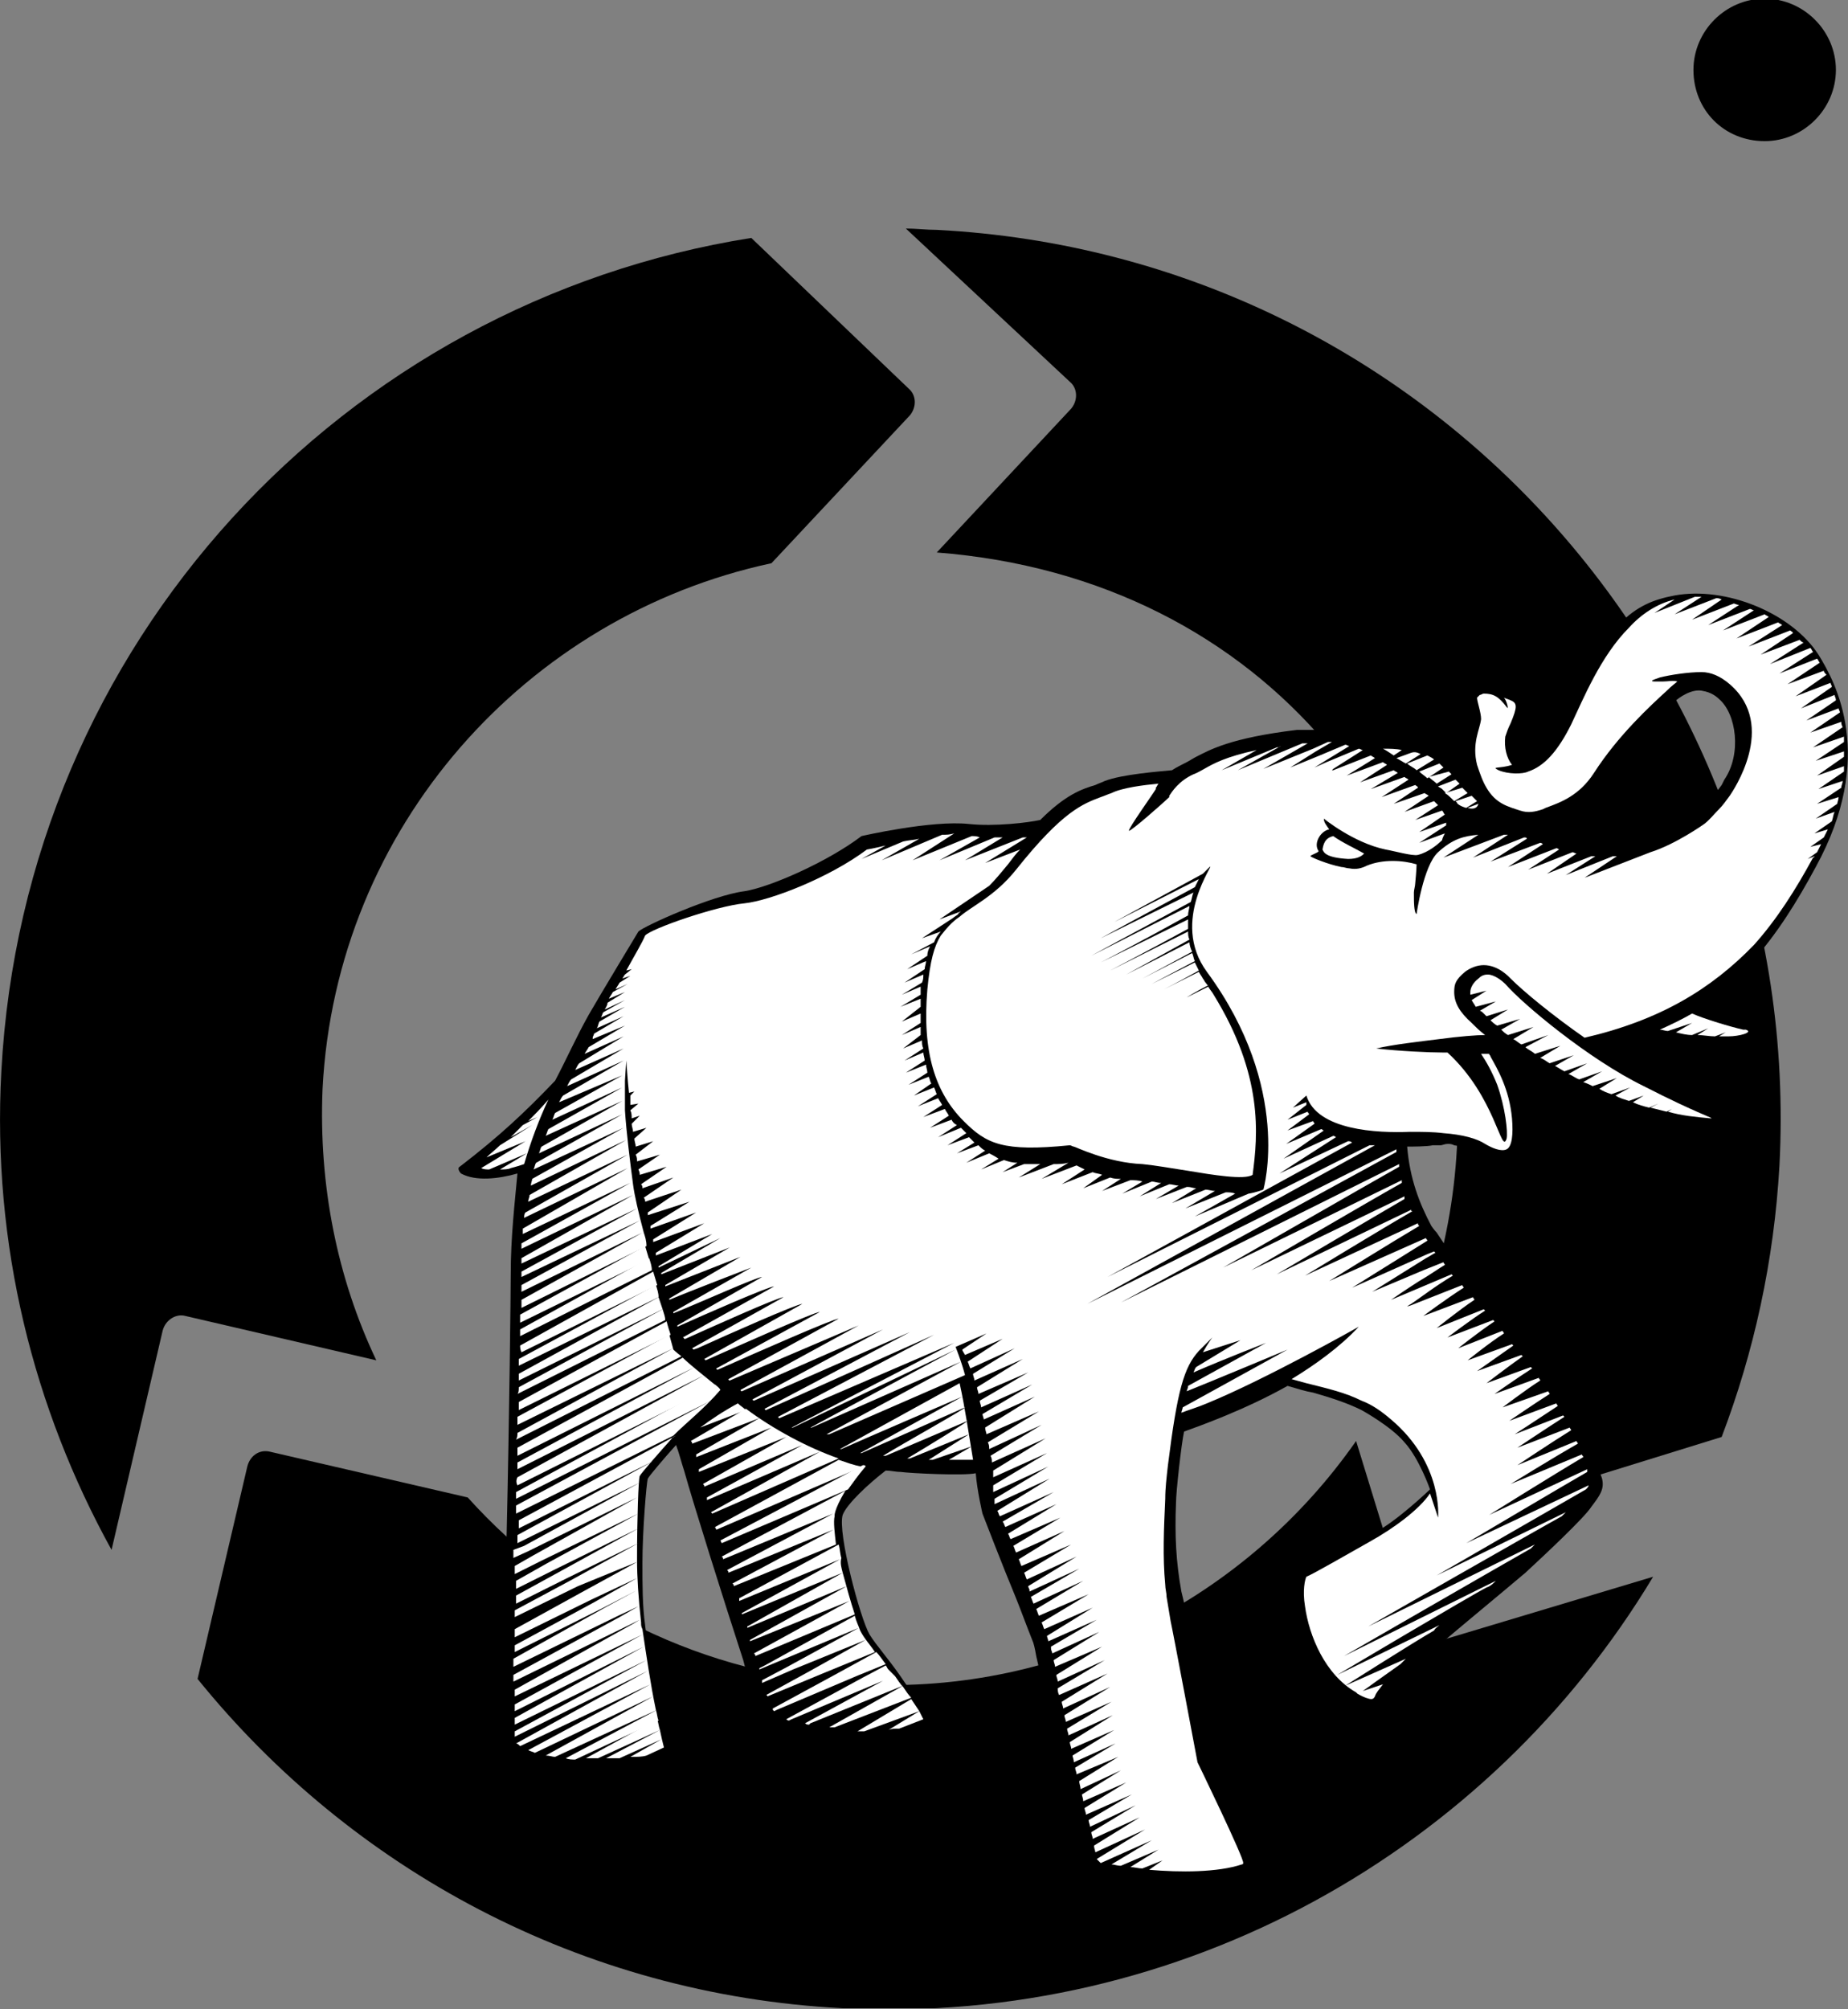 <svg xmlns="http://www.w3.org/2000/svg" width="161" height="175" viewBox="0 0 161 175" fill="none"><rect x="0" y="0" width="161" height="175" fill="#808080" stroke="none"/><g clip-path="url(#clip0_6_60)"><path d="M93.322 35.591L81.612 48.118C110.417 50.342 128.332 73.172 126.927 99.982C126.692 104.43 125.873 108.645 124.585 112.743L129.737 129.601C129.971 130.538 130.908 131.006 131.844 130.772L149.993 125.153C152.804 117.777 154.56 109.816 155.028 101.504C157.253 58.771 124.468 22.244 81.612 20.02C80.676 20.02 79.739 19.903 78.919 19.903L93.204 33.249C93.907 33.834 93.907 34.888 93.322 35.591Z" fill="black"></path><path d="M14.168 115.904C14.402 114.967 15.339 114.382 16.159 114.616L32.785 118.479C29.39 111.338 27.75 103.26 28.102 94.83C29.273 72.001 45.9 53.62 67.21 49.054L79.27 36.176C79.856 35.474 79.856 34.42 79.153 33.834L65.454 20.722C29.975 26.342 2.108 55.962 0.117 93.308C-0.703 108.411 2.927 122.694 9.719 134.987L14.168 115.904Z" fill="black"></path><path d="M125.287 142.948C124.351 143.182 123.414 142.714 123.18 141.894L118.145 125.504C108.66 139.084 92.619 147.631 74.938 146.694C61.239 145.992 49.178 139.787 40.748 130.421L23.535 126.44C22.599 126.206 21.779 126.792 21.545 127.728L17.212 146.226C30.561 162.734 50.583 173.739 73.416 174.909C103.04 176.431 129.737 161.094 144.022 137.328L125.287 142.948Z" fill="black"></path><path d="M153.74 12.293C157.136 12.293 159.946 9.483 159.946 6.088C159.946 2.693 157.136 -0.117 153.74 -0.117C150.345 -0.117 147.535 2.693 147.535 6.088C147.535 9.6 150.228 12.293 153.74 12.293Z" fill="black"></path><path d="M149.994 68.371C149.642 68.84 149.291 69.308 148.94 69.776C148.354 70.362 148.12 70.713 147.769 70.947C147.418 71.298 147.183 71.65 144.724 73.172C142.266 74.694 140.392 74.108 139.104 74.108C137.816 74.108 134.889 72.703 133.484 72.235C134.772 72.235 136.762 71.181 137.699 70.362C138.636 69.542 140.509 66.967 141.329 65.796C142.148 64.625 145.31 61.698 145.31 61.698C145.544 61.464 145.661 61.347 145.778 61.23C145.895 61.113 145.895 61.113 145.895 61.113C146.247 60.762 147.418 59.942 148.354 60.176C149.057 60.293 149.525 60.645 149.759 60.879C151.282 62.167 151.75 65.679 150.228 67.903C150.228 67.903 150.111 68.137 149.994 68.371ZM152.687 83.708C154.794 81.367 156.551 78.557 158.19 75.513C163.459 65.913 159.946 59.474 158.424 57.015C156.082 53.386 150.345 51.044 145.895 51.864C144.022 52.215 142.617 52.801 141.095 54.323C141.095 54.323 139.338 55.844 138.284 57.484C137.114 59.357 136.06 61.815 134.772 64.04C133.484 66.264 133.015 66.615 131.727 66.615C130.791 64.859 131.727 63.571 131.962 62.986C132.313 62.167 132.664 61.581 132.664 61.464C132.664 61.347 132.313 60.996 131.493 60.528C130.908 60.293 129.854 60.059 128.566 60.176C127.629 60.293 126.81 61.113 126.81 61.113C126.81 61.113 127.161 61.581 127.395 62.05C127.629 62.401 127.512 63.22 127.278 64.274C127.044 65.328 127.044 66.498 127.044 66.498C127.044 66.498 125.99 65.328 124.936 64.859C123.882 64.391 120.37 63.571 118.613 63.571C116.857 63.571 112.993 63.571 112.993 63.571C107.138 64.274 105.382 65.328 104.211 65.913C103.977 66.03 103.626 66.264 103.391 66.381C102.923 66.615 102.455 66.85 102.103 67.084C100.932 67.201 97.771 67.435 96.249 68.02C96.015 68.137 95.663 68.254 95.429 68.371C94.258 68.723 92.853 69.191 90.628 71.415C89.575 71.65 86.647 72.001 84.423 71.767C81.144 71.415 75.055 72.82 75.055 72.82C72.128 75.045 67.093 77.269 64.868 77.62C62.058 77.972 56.087 80.664 55.618 81.133C55.618 81.133 52.223 86.752 51.286 88.391C50.232 90.264 49.295 92.372 48.359 94.128C45.783 96.821 43.558 98.928 40.045 101.621C39.811 101.738 40.045 102.089 40.162 102.206C41.45 102.908 43.441 102.674 45.08 102.206C44.846 104.782 44.495 107.709 44.495 110.987C44.495 112.392 44.377 123.279 44.143 133.465C44.143 133.465 43.792 144.002 43.792 146.46C43.792 148.919 43.675 152.431 43.909 152.665C44.26 152.899 47.89 154.187 49.764 154.304C51.637 154.421 56.672 154.187 57.375 153.953C58.194 153.719 58.663 153.485 58.663 153.485C58.663 153.485 57.14 146.694 56.672 144.353C56.204 141.894 56.204 141.543 56.204 141.543C55.969 139.904 55.969 138.031 55.969 136.158C55.969 133.348 56.321 129.133 56.438 128.782C56.555 128.548 57.843 127.026 58.897 125.855C59.131 126.44 59.365 127.377 59.599 128.079C60.419 131.006 62.995 139.202 64.751 144.587C64.751 144.587 65.571 147.748 65.688 148.216C65.805 148.685 66.273 150.09 67.327 150.558C68.264 151.026 77.631 151.494 78.685 151.494C79.739 151.494 80.442 151.377 80.91 150.909C81.144 150.792 81.144 150.441 81.144 150.207C81.144 149.972 81.027 149.738 80.207 148.45C79.388 147.397 78.451 145.992 78.451 145.992C77.397 144.47 76.343 143.299 75.758 142.363C74.938 140.958 72.948 133.465 73.416 131.943C73.767 131.006 75.641 129.25 77.163 128.079C77.631 128.079 77.983 128.197 78.451 128.197C79.271 128.314 83.954 128.548 85.008 128.314C85.125 129.836 85.594 131.826 85.594 131.826C85.594 131.826 87.35 136.392 88.521 139.202C88.989 140.372 89.457 141.66 89.926 142.831C90.043 143.065 90.16 143.533 90.277 144.236C90.277 144.236 92.034 151.846 92.385 153.602C92.502 154.538 93.79 159.221 94.844 162.968C94.961 162.968 94.961 163.085 95.078 163.085C95.429 163.319 100.347 164.021 102.103 164.021C103.86 164.021 108.778 164.256 109.948 163.436C109.48 161.797 108.543 159.455 108.309 158.87C108.075 158.285 106.084 153.719 105.85 153.485L105.616 153.133C105.616 153.133 104.211 144.938 103.86 142.948C103.508 140.958 102.923 138.616 102.923 138.616C102.455 136.041 102.338 133.699 102.455 130.889C102.455 129.953 102.923 125.738 103.157 124.684C104.445 124.216 108.426 122.811 112.173 120.704C112.993 120.938 113.695 121.172 114.398 121.289C116.037 121.757 117.442 122.226 118.613 122.811C118.613 122.811 121.189 124.216 122.36 125.621C123.648 127.026 124.585 129.719 124.585 129.719C124.585 129.719 121.658 132.528 119.784 133.465C117.911 134.519 113.461 136.743 113.461 136.743C113.461 136.743 112.642 140.606 114.632 144.119C116.623 147.631 120.018 149.153 120.018 149.153C120.018 149.153 122.828 145.641 123.765 144.704C124.702 143.767 131.259 138.382 132.898 136.977C134.42 135.572 138.05 132.177 138.636 131.24C139.338 130.304 139.807 129.719 139.572 128.782C139.338 127.845 135.826 120.821 134.186 118.479C132.547 116.138 128.332 111.806 127.278 110.401C126.224 108.996 125.17 107.357 125.17 107.357C124.936 107.123 124.702 106.772 124.702 106.772C123.648 104.782 122.828 102.674 122.594 99.865C122.946 99.865 124.351 99.865 124.819 99.748C124.936 99.748 125.287 99.748 125.521 99.748C125.639 99.748 125.873 99.63 126.107 99.63C126.341 99.63 126.458 99.63 126.692 99.748C127.98 99.982 128.8 100.099 129.386 100.45C130.088 100.801 130.791 101.152 131.259 101.035C131.844 100.918 132.547 99.865 132.547 98.928C132.547 97.991 131.142 92.372 130.322 91.552C131.61 91.552 131.962 91.552 131.962 91.552C131.962 91.552 136.645 94.596 138.987 95.533C141.329 96.469 146.832 97.991 148.12 97.991C149.408 97.991 151.047 97.406 151.047 97.406C151.047 97.406 144.022 94.362 142.383 93.191C140.743 91.903 138.87 90.967 138.87 90.967C138.87 90.967 141.212 90.382 142.266 90.264L143.319 90.03C143.319 90.03 148.705 91.201 150.345 91.084C151.984 90.967 153.038 89.679 153.038 89.679L147.535 87.806C147.535 87.806 148.823 86.752 150.696 85.23L152.687 83.708Z" fill="black"></path><path d="M127.746 70.362C127.278 70.245 126.927 70.01 126.927 69.894L126.809 69.776L128.215 69.308C128.332 69.425 128.566 69.659 128.683 69.776L127.746 70.362Z" fill="white"></path><path d="M128.8 70.01C128.8 70.128 128.8 70.128 128.8 70.01C128.683 70.479 128.215 70.479 127.863 70.362L128.8 70.01Z" fill="white"></path><path d="M127.395 68.606C127.512 68.723 127.746 68.957 127.863 69.074L126.692 69.776C126.692 69.776 126.692 69.776 126.575 69.659C126.341 69.425 126.107 69.191 125.873 69.074L127.395 68.606Z" fill="white"></path><path d="M126.809 67.903C126.927 68.02 127.044 68.137 127.161 68.254L125.99 69.074C125.873 68.957 125.756 68.84 125.639 68.723C125.521 68.606 125.404 68.606 125.287 68.489L126.809 67.903Z" fill="white"></path><path d="M126.224 67.201L126.341 67.318L126.458 67.435L125.17 68.254C124.936 68.02 124.702 67.903 124.468 67.669L126.224 67.201C126.107 67.201 126.107 67.201 126.224 67.201Z" fill="white"></path><path d="M125.404 66.498C125.521 66.615 125.638 66.733 125.756 66.85L124.35 67.786C124.116 67.552 123.882 67.435 123.648 67.201L125.404 66.498Z" fill="white"></path><path d="M124.936 66.147L123.414 67.084C123.18 66.85 122.828 66.733 122.594 66.498L124.351 65.796C124.585 65.913 124.819 66.03 124.936 66.147Z" fill="white"></path><path d="M123.765 65.679L122.477 66.498C122.243 66.381 121.892 66.147 121.657 66.03L122.945 65.562C123.297 65.445 123.531 65.562 123.765 65.679Z" fill="white"></path><path d="M122.126 65.328L121.423 65.796C121.072 65.562 120.721 65.328 120.487 65.21C121.072 65.21 121.657 65.21 122.126 65.328Z" fill="white"></path><path d="M44.495 101.738C44.26 101.855 43.909 101.855 43.558 101.855L45.9 100.45L42.621 101.855C42.387 101.855 42.153 101.855 41.919 101.738L45.783 99.396L42.387 100.801C42.738 100.45 43.207 100.099 43.558 99.748L46.368 97.991L44.495 99.045C44.846 98.694 45.197 98.343 45.548 97.991L46.836 97.289L46.017 97.64C46.602 97.055 47.188 96.469 47.773 95.767C46.953 97.523 46.251 99.396 45.666 101.386C45.314 101.504 44.963 101.621 44.495 101.738Z" fill="white"></path><path d="M45.314 114.499L56.204 108.528C56.321 108.879 56.438 109.348 56.555 109.699L45.314 115.201C45.314 114.85 45.314 114.616 45.314 114.499Z" fill="white"></path><path d="M45.314 115.787L56.555 109.582C56.672 109.933 56.789 110.284 56.789 110.635L45.314 116.372C45.314 116.255 45.314 116.021 45.314 115.787Z" fill="white"></path><path d="M45.314 117.192L56.906 110.752C57.023 111.104 57.14 111.572 57.258 111.923L45.431 117.777C45.314 117.543 45.314 117.309 45.314 117.192Z" fill="white"></path><path d="M45.197 118.362L57.14 111.923C57.258 112.274 57.375 112.626 57.375 112.977L45.197 118.948C45.197 118.831 45.197 118.596 45.197 118.362Z" fill="white"></path><path d="M45.197 119.65L57.375 112.977C57.492 113.328 57.609 113.679 57.726 114.031L45.197 120.235C45.197 120.118 45.197 119.884 45.197 119.65Z" fill="white"></path><path d="M45.197 120.821L57.726 114.031C57.843 114.382 57.96 114.733 57.96 114.967L45.08 121.406C45.197 121.289 45.197 121.055 45.197 120.821Z" fill="white"></path><path d="M45.197 122.109L56.555 115.904L58.077 115.084C58.194 115.553 58.311 115.904 58.428 116.255L45.197 122.811C45.197 122.577 45.197 122.343 45.197 122.109Z" fill="white"></path><path d="M45.08 124.801L58.663 117.426L45.08 124.099C45.08 123.865 45.08 123.631 45.08 123.397L58.311 116.255C58.545 117.074 58.663 117.543 58.663 117.543C58.663 117.543 58.897 117.777 59.365 118.128L44.963 125.387C45.08 125.153 45.08 125.036 45.08 124.801Z" fill="white"></path><path d="M45.08 128.665L61.356 119.767L45.08 127.962C45.08 127.728 45.08 127.494 45.08 127.377L60.536 119.065L45.08 126.792C45.08 126.558 45.08 126.323 45.08 126.089L59.482 118.245C60.068 118.831 61.121 119.65 62.41 120.704L45.08 129.367C44.963 129.133 44.963 128.899 45.08 128.665Z" fill="white"></path><path d="M57.843 152.197L56.321 152.899C55.969 153.016 55.501 153.016 54.916 153.016L57.609 151.494L53.979 153.133C53.628 153.133 53.159 153.133 52.808 153.133L57.492 150.675L52.105 153.133C51.754 153.133 51.403 153.133 51.052 153.133L57.258 149.738C57.374 150.089 57.374 150.324 57.492 150.675C57.609 151.26 57.726 151.729 57.843 152.197Z" fill="white"></path><path d="M58.545 125.27C57.492 126.44 55.852 128.314 55.735 128.548C55.618 128.782 55.501 132.411 55.501 135.572C55.501 135.689 55.501 135.806 55.501 135.923C55.501 137.328 55.618 139.202 55.852 141.309C55.852 141.543 55.852 141.66 55.969 141.894C56.321 144.236 56.672 146.694 57.14 148.919C57.258 149.27 57.258 149.621 57.375 149.855L50.115 153.25C49.881 153.25 49.529 153.251 49.295 153.133L57.258 148.919L48.359 153.016C48.124 153.016 47.89 152.899 47.539 152.899L56.906 147.748L46.602 152.665C46.368 152.548 46.251 152.548 46.017 152.431L56.672 146.694L45.314 152.08C45.197 151.963 45.08 151.846 44.963 151.846L56.438 145.524L44.846 151.26C44.846 151.143 44.846 150.909 44.846 150.792L56.321 144.587L44.846 150.207C44.846 149.972 44.846 149.855 44.846 149.621L56.087 143.416L44.846 149.036C44.846 148.802 44.846 148.685 44.846 148.45L55.969 142.363L44.846 147.748C44.846 147.514 44.846 147.397 44.846 147.163L55.15 141.426L55.735 141.075L55.033 141.426L44.729 146.46V145.875L53.979 140.841L55.618 139.904L53.862 140.724L44.729 145.172C44.729 144.938 44.729 144.704 44.729 144.47L52.691 140.021L55.501 138.499L52.574 140.021L44.846 143.885C44.846 143.65 44.846 143.416 44.846 143.299L51.754 139.553L55.501 137.445L51.52 139.319L44.846 142.597C44.846 142.363 44.846 142.128 44.846 141.894L50.583 138.733L55.501 136.041L50.349 138.148L44.846 140.841C44.846 140.606 44.846 140.489 44.846 140.255L49.647 137.68L55.618 134.402L49.412 137.445L44.963 139.67C44.963 139.436 44.963 139.202 44.963 138.967L48.593 136.977L55.618 133.114L48.242 136.743L44.963 138.382C44.963 138.148 44.963 137.914 44.963 137.68L47.656 136.158L55.618 131.826L47.188 135.923L44.846 137.094C44.846 136.86 44.846 136.626 44.846 136.392L46.485 135.455L55.501 130.421L46.017 135.104L44.729 135.689C44.729 135.455 44.729 135.221 44.729 134.987L45.666 134.636L55.735 129.133L45.314 134.284L45.08 134.402C45.08 134.284 45.08 134.167 45.08 134.05C45.08 133.933 45.08 133.816 45.08 133.699L56.906 127.26L45.197 133.114C45.197 132.88 45.197 132.645 45.197 132.411L58.897 125.036C58.663 125.153 58.545 125.153 58.545 125.27Z" fill="white"></path><path d="M58.663 125.036L44.963 131.826C44.963 131.592 44.963 131.358 44.963 131.123L61.941 121.992L44.963 130.538C44.963 130.304 44.963 130.187 44.963 129.953L62.292 120.587C62.409 120.704 62.644 120.821 62.761 121.055C61.356 122.694 59.833 123.865 58.663 125.036Z" fill="white"></path><path d="M64.283 122.226C64.517 122.46 64.751 122.577 64.986 122.811L61.004 124.333C61.941 123.631 62.995 122.928 64.283 122.226Z" fill="white"></path><path d="M61.941 131.709L71.425 126.44L61.59 130.655C61.59 130.538 61.59 130.538 61.59 130.421L69.903 125.855L61.356 129.484C61.356 129.367 61.356 129.367 61.239 129.25L68.498 125.153L60.887 128.197C60.887 128.079 60.887 128.079 60.887 127.962L67.21 124.333L60.653 126.909C60.653 126.792 60.653 126.792 60.653 126.675L66.156 123.514L60.302 125.738C60.302 125.621 60.302 125.621 60.185 125.504L64.985 122.694C67.327 124.45 70.372 126.089 73.065 127.026L62.058 131.826C62.058 131.826 62.058 131.826 61.941 131.709Z" fill="white"></path><path d="M62.292 132.997L73.065 127.143C73.767 127.377 74.353 127.611 75.055 127.728H75.172L62.409 133.231L62.292 132.997Z" fill="white"></path><path d="M80.442 149.738L78.334 150.558H78.217C77.983 150.558 77.631 150.558 77.397 150.675L80.09 149.036C80.207 149.27 80.324 149.504 80.442 149.738Z" fill="white"></path><path d="M80.09 149.036L75.289 150.792C75.055 150.792 74.938 150.792 74.704 150.792L79.388 147.982C79.622 148.333 79.856 148.685 80.09 149.036Z" fill="white"></path><path d="M77.983 145.992C78.217 146.343 78.451 146.694 78.685 146.928C78.919 147.28 79.153 147.631 79.388 147.865L72.713 150.441H72.596C72.479 150.441 72.362 150.441 72.245 150.441L78.685 146.811L70.606 150.089L70.489 150.207C70.372 150.207 70.254 150.207 70.137 150.089L77.865 145.875L77.983 145.992H77.865L68.966 149.738L68.732 149.855C68.615 149.855 68.498 149.738 68.498 149.738L75.172 146.109L77.163 145.055C77.28 145.172 77.28 145.289 77.397 145.407C77.514 145.524 77.748 145.758 77.983 145.992Z" fill="white"></path><path d="M77.163 144.938L74.587 145.992L67.678 148.919L67.444 149.036C67.444 149.036 67.444 149.036 67.327 148.919C67.327 148.919 67.327 148.919 67.327 148.802L72.713 145.875L76.343 143.885C76.577 144.119 76.812 144.47 77.163 144.938Z" fill="white"></path><path d="M74.938 142.011C75.29 142.714 75.758 143.182 76.226 143.885L71.66 145.758L66.859 147.748C66.859 147.748 66.859 147.631 66.742 147.631L70.372 145.641L75.407 142.831L69.084 145.407L66.391 146.577C66.391 146.577 66.391 146.46 66.391 146.343L68.381 145.289L74.821 141.777L66.976 145.055L66.156 145.407V145.289L66.625 145.055L74.47 140.724C74.587 141.192 74.821 141.66 74.938 142.011Z" fill="white"></path><path d="M73.416 136.977C73.767 138.265 74.119 139.553 74.47 140.606L65.805 144.236C65.805 144.119 65.805 144.119 65.688 144.002L74.001 139.436L65.337 142.948V142.831L73.767 138.148L65.103 141.777V141.66L73.416 136.977L64.634 140.606V140.489L73.182 135.806L64.4 139.436C64.4 139.319 64.4 139.319 64.4 139.202L73.065 134.519C73.182 134.87 73.182 135.338 73.299 135.689C73.182 136.158 73.299 136.509 73.416 136.977Z" fill="white"></path><path d="M72.713 132.06C72.596 132.528 72.713 133.465 72.831 134.519L63.932 138.148C63.932 138.031 63.932 138.031 63.815 137.914L72.596 133.231L63.463 136.977C63.463 136.86 63.463 136.86 63.346 136.743L72.596 131.826L62.995 135.806C62.995 135.689 62.995 135.689 62.878 135.572L73.65 129.836C72.596 131.592 72.713 132.06 72.713 132.06Z" fill="white"></path><path d="M73.884 129.719L62.878 134.401L62.761 134.167L75.172 127.611C75.29 127.611 75.407 127.611 75.407 127.728C74.704 128.548 74.236 129.25 73.884 129.719Z" fill="white"></path><path d="M82.666 127.143L84.657 125.972L81.261 127.143C81.027 127.143 80.91 127.143 80.91 127.143L84.422 124.918L79.27 127.026C79.153 127.026 79.153 127.026 79.036 127.026C80.441 126.206 84.422 123.748 84.305 123.748L77.163 126.792C77.046 126.792 77.046 126.792 76.929 126.792C78.451 125.855 84.305 122.577 84.071 122.577L75.055 126.558H74.938L83.837 121.64C83.837 121.64 74.587 125.621 73.299 126.206H73.182L83.603 120.47C84.071 122.577 84.422 125.036 84.774 127.143C84.422 127.143 83.486 127.143 82.666 127.143Z" fill="white"></path><path d="M143.202 94.596C148.003 97.055 149.408 97.406 149.057 97.406C147.769 97.289 146.481 97.172 145.31 96.821L145.661 96.586L145.193 96.821C144.724 96.704 144.256 96.586 143.788 96.469L144.49 96.118L143.67 96.469C143.202 96.352 142.734 96.235 142.265 96.001L143.202 95.416L141.914 95.884C141.563 95.767 141.094 95.65 140.743 95.416L142.031 94.713L140.392 95.299C140.041 95.182 139.689 95.064 139.338 94.83L140.86 93.894L138.753 94.596C138.519 94.479 138.284 94.362 137.933 94.245L139.572 93.308L137.582 94.011C137.231 93.894 136.996 93.66 136.645 93.543L138.284 92.606L136.294 93.308C136.06 93.191 135.708 92.957 135.474 92.84L137.113 91.903L135.006 92.606C134.772 92.489 134.537 92.255 134.186 92.138L135.942 91.084L133.718 91.786C133.484 91.552 133.132 91.435 132.898 91.201L134.889 90.147L132.547 90.967C132.313 90.85 132.078 90.616 131.844 90.499L133.601 89.445L131.376 90.147C131.142 90.03 130.908 89.796 130.79 89.679L132.43 88.743L130.439 89.328C130.205 89.211 129.971 88.977 129.854 88.859L131.376 87.923L129.502 88.508L129.385 88.391L129.268 88.274C129.151 88.157 129.034 88.04 128.917 88.04L130.322 87.221L128.566 87.689C128.449 87.455 128.332 87.338 128.215 87.103L129.502 86.284L128.097 86.635C128.097 86.518 128.097 86.518 128.097 86.401C128.097 86.05 128.332 85.581 128.8 85.23C129.034 84.996 129.268 84.879 129.62 84.879C130.205 84.879 130.908 85.464 131.142 85.698C132.664 87.455 138.401 92.255 143.202 94.596Z" fill="white"></path><path d="M151.867 89.679C151.984 89.679 151.984 89.679 152.101 89.679C152.804 89.913 151.516 90.264 150.579 90.264C150.345 90.264 149.993 90.264 149.759 90.264L150.345 89.913L149.408 90.264C148.94 90.264 148.354 90.147 147.886 90.147L148.823 89.562L147.417 90.147C146.949 90.147 146.481 90.03 146.012 89.913L147.417 89.094L145.31 89.796C145.076 89.796 144.841 89.679 144.607 89.679C145.661 89.211 146.598 88.743 147.417 88.274C148.471 88.743 150.813 89.445 151.867 89.679Z" fill="white"></path><path d="M138.05 90.382C135.357 88.508 132.781 86.401 131.61 85.23C131.493 85.113 130.556 84.059 129.268 84.059C128.683 84.059 128.097 84.294 127.629 84.645C126.809 85.347 126.692 85.698 126.692 86.401C126.692 87.338 127.161 88.157 128.215 89.094L128.332 89.211C128.566 89.445 128.917 89.796 129.385 90.147C128.683 90.147 127.161 90.264 125.404 90.499C123.531 90.733 121.423 90.967 119.901 91.318C121.892 91.552 124.585 91.669 125.639 91.669C125.873 91.669 126.107 91.669 126.107 91.669C130.322 95.533 130.791 100.684 131.259 99.162C131.376 98.577 131.142 96.469 130.439 94.479C129.971 93.308 129.503 92.489 129.034 91.786C129.268 91.786 129.503 91.786 129.737 91.786C129.737 91.903 129.854 91.903 129.854 92.021C130.439 93.074 131.493 94.83 131.727 97.406C131.844 98.811 131.727 99.865 131.259 100.099C130.791 100.333 129.971 99.982 129.385 99.63C128.683 99.162 127.395 98.811 125.756 98.694C124.819 98.577 123.882 98.577 122.828 98.577C120.018 98.694 114.749 98.46 113.812 95.416L112.641 96.469L113.812 96.001C113.812 96.118 113.812 96.118 113.812 96.235L112.173 97.523L113.929 96.821C113.929 96.938 114.047 96.938 114.047 97.055L112.173 98.46L114.398 97.64C114.398 97.757 114.515 97.757 114.515 97.874L112.056 99.63L115.1 98.343C115.217 98.343 115.217 98.46 115.335 98.46L111.822 100.918L116.154 98.928C116.271 98.928 116.388 99.045 116.388 99.045L111.471 102.206L117.442 99.396C117.559 99.396 117.676 99.396 117.793 99.513L96.483 111.221L119.316 99.748C119.433 99.748 119.55 99.748 119.784 99.748L94.727 113.562L121.657 100.099C121.657 100.216 121.657 100.216 121.657 100.333L97.654 113.445L121.892 101.387C121.892 101.387 121.892 101.504 121.892 101.621C120.018 102.674 106.553 110.401 106.553 110.401L122.126 102.791C122.126 102.908 122.126 102.908 122.126 103.026C119.199 104.665 109.012 110.635 109.012 110.635L122.36 104.196C122.36 104.313 122.36 104.313 122.36 104.43C120.135 105.718 111.236 110.987 111.236 110.987L122.945 105.367C122.945 105.484 122.945 105.484 123.063 105.484C120.604 106.889 113.695 111.104 113.695 111.104L123.531 106.538C123.531 106.655 123.531 106.655 123.648 106.772C121.657 107.943 115.803 111.572 115.803 111.572L124.233 107.826C124.233 107.943 124.351 107.943 124.351 108.06C122.477 109.231 117.793 112.157 117.793 112.157L124.351 109.231L124.936 108.996L125.053 109.113C124.819 109.231 124.468 109.465 124.233 109.582C122.36 110.752 119.55 112.509 119.55 112.509L123.999 110.635L125.756 109.933C125.756 110.05 125.873 110.05 125.873 110.167C125.287 110.518 124.468 111.104 123.648 111.572C122.36 112.392 121.189 113.211 121.189 113.211L123.414 112.274L126.458 110.987L126.575 111.104C125.17 111.923 123.648 113.094 122.945 113.562C122.711 113.679 122.594 113.796 122.594 113.796L122.945 113.679L127.395 111.923C127.395 112.04 127.512 112.04 127.512 112.157C125.873 113.211 123.999 114.616 123.999 114.616L128.332 112.977C128.332 113.094 128.449 113.094 128.449 113.211C127.044 114.148 125.17 115.67 125.17 115.67L129.268 114.031L129.385 114.148C128.097 114.967 126.107 116.489 126.107 116.489L130.088 114.967L130.205 115.084C128.8 116.021 127.044 117.426 127.044 117.426L130.908 115.904C130.908 116.021 131.025 116.021 131.025 116.138C129.737 116.957 127.863 118.479 127.863 118.479L131.727 117.075L131.844 117.192C130.673 118.011 128.683 119.416 128.683 119.416L132.547 118.011L132.664 118.128C131.493 118.948 129.503 120.47 129.503 120.47L133.367 119.065L133.484 119.182C132.196 120.001 130.205 121.406 130.205 121.406L134.069 120.001C134.069 120.118 134.186 120.118 134.186 120.236C132.898 121.055 130.908 122.577 130.908 122.577L134.889 121.172C134.889 121.289 135.006 121.289 135.006 121.406C133.718 122.226 131.493 123.748 131.493 123.748L135.591 122.226C135.591 122.343 135.708 122.343 135.708 122.46C134.303 123.397 131.961 124.918 131.961 124.918L136.177 123.279L136.294 123.397C135.006 124.216 132.196 126.089 132.196 126.089L136.762 124.333C136.762 124.45 136.879 124.45 136.879 124.567C135.357 125.504 132.196 127.611 132.196 127.611L137.348 125.504C137.348 125.621 137.465 125.621 137.465 125.738C135.591 126.792 131.61 129.25 131.61 129.25L137.816 126.675C137.816 126.792 137.933 126.792 137.933 126.909C135.357 128.431 129.737 131.943 129.737 131.943L138.284 127.962C138.284 128.08 138.284 128.08 138.284 128.197C136.645 129.133 127.746 134.402 127.746 134.402L138.401 129.367C138.401 129.484 138.284 129.601 138.167 129.719C134.889 131.592 125.17 137.211 125.17 137.211L136.411 131.709C136.294 131.826 136.177 131.943 136.06 132.06C133.718 133.348 119.199 141.66 119.199 141.66L133.718 134.519C133.601 134.636 133.484 134.753 133.367 134.87C131.493 135.923 117.091 144.236 117.091 144.236L130.322 137.68C130.088 137.914 129.854 138.148 129.503 138.265C128.332 138.85 116.505 145.875 116.505 145.875L125.404 141.543C125.287 141.66 125.053 141.777 124.936 142.011C123.297 142.948 117.208 146.811 117.208 146.811L122.477 144.47C122.243 144.704 122.126 144.821 122.009 144.938C120.838 145.758 118.73 147.28 118.73 147.28L120.487 146.694C120.135 147.163 119.901 147.397 119.784 147.748C119.667 147.982 119.55 147.982 119.433 147.982C119.316 147.982 118.847 147.865 118.262 147.514L118.145 147.397C115.452 145.875 114.047 142.48 113.695 139.904C113.461 138.499 113.695 137.563 113.812 137.328C114.398 137.094 117.442 135.338 119.316 134.284C121.423 133.114 123.648 131.475 124.585 130.07L125.287 132.177C125.287 132.177 125.756 127.494 121.189 123.631C120.369 122.928 119.55 122.343 118.613 121.992C117.208 121.289 115.686 120.938 113.812 120.47C113.344 120.353 112.993 120.236 112.524 120.118C114.632 118.831 116.74 117.309 118.379 115.553C118.379 115.553 110.3 120.118 105.148 122.226C104.328 122.577 103.508 122.811 102.923 123.045C102.923 122.928 103.04 122.694 103.04 122.577L112.173 117.543C112.173 117.543 105.733 120.236 103.391 121.172C103.391 121.055 103.508 120.938 103.508 120.704L110.3 116.957C110.3 116.957 106.67 118.362 103.977 119.533C104.094 119.299 104.094 119.182 104.211 119.065L108.075 116.723L104.796 117.777C105.265 116.957 105.616 116.489 105.616 116.489C105.265 116.84 104.913 117.192 104.445 117.66C103.157 119.065 102.572 121.055 101.752 127.611C101.635 128.665 101.518 129.601 101.518 130.538C101.401 133.114 101.284 135.572 101.518 138.031C101.518 138.382 101.635 138.733 101.635 139.085C101.752 139.787 101.869 140.489 101.986 141.192C102.22 142.246 104.328 153.485 104.328 153.485C104.328 153.485 108.426 161.914 108.309 162.265C108.309 162.382 108.192 162.382 108.192 162.382C106.084 163.085 102.806 163.085 100.113 162.851L101.284 162.031L99.527 162.734C99.176 162.734 98.825 162.616 98.474 162.616L100.932 161.095L97.654 162.499C97.303 162.499 97.068 162.382 96.834 162.382L100.347 160.275L95.897 162.265C95.897 162.265 95.78 162.148 95.546 161.914L99.761 159.338L95.429 161.329C95.429 161.212 95.312 160.977 95.312 160.743L99.293 158.285L95.195 160.158C95.195 159.924 95.078 159.807 95.078 159.573L98.942 157.231L94.961 159.104C94.961 158.87 94.844 158.753 94.844 158.519L98.591 156.294L94.609 158.051C94.609 157.816 94.492 157.699 94.492 157.465L98.122 155.241L94.375 156.88C94.375 156.646 94.258 156.412 94.258 156.294L97.654 154.187L94.141 155.826C94.141 155.592 94.024 155.358 94.024 155.124L97.42 153.016L93.79 154.538C93.79 154.304 93.673 154.187 93.673 153.953L97.186 151.846L93.556 153.485C93.556 153.251 93.439 153.016 93.439 152.899L97.068 150.675L93.322 152.314C93.322 152.08 93.204 151.963 93.204 151.729L96.951 149.387L93.087 151.143C93.087 150.909 92.97 150.792 92.97 150.558L96.834 148.216L92.853 149.972C92.853 149.738 92.736 149.621 92.736 149.387L96.717 146.928L92.619 148.802C92.619 148.568 92.502 148.45 92.502 148.216L96.483 145.758L92.268 147.631C92.151 147.397 92.15 147.163 92.15 147.163V147.046L96.249 144.587L92.15 146.46C92.15 146.226 92.034 146.109 92.034 145.875L96.015 143.416L91.916 145.172C91.916 144.938 91.799 144.821 91.799 144.587L95.78 142.128L91.682 144.002C91.682 143.885 91.565 143.767 91.565 143.533V143.416L95.546 141.075L91.331 142.948C91.331 142.831 91.214 142.597 91.214 142.48L95.195 140.021L90.98 141.894C90.862 141.66 90.863 141.543 90.746 141.309L94.844 138.85L90.511 140.724C90.394 140.489 90.394 140.372 90.277 140.138L94.375 137.68L90.043 139.67C89.926 139.436 89.926 139.319 89.809 139.085L94.024 136.626L89.692 138.616V138.499C89.692 138.382 89.575 138.265 89.575 138.148L93.79 135.572L89.457 137.563C89.34 137.328 89.34 137.211 89.223 136.977L93.322 134.519L88.989 136.392C88.872 136.158 88.872 136.041 88.755 135.806L92.736 133.348L88.521 135.221C88.404 134.987 88.404 134.87 88.287 134.636L92.385 132.177L88.052 134.05C87.935 133.933 87.935 133.699 87.818 133.582L92.034 131.006L87.584 132.997C87.467 132.762 87.467 132.645 87.35 132.528L91.799 129.953L87.116 132.06C86.999 131.943 86.999 131.709 86.882 131.592L91.448 128.782L86.647 131.006C86.647 130.889 86.647 130.772 86.647 130.538L91.331 127.728L86.53 129.953C86.53 129.719 86.53 129.601 86.53 129.367L91.214 126.558L86.53 128.665C86.53 128.431 86.53 128.314 86.53 128.08L91.097 125.27L86.413 127.377C86.413 127.143 86.413 127.026 86.296 126.792L90.746 124.099L86.179 126.206C86.179 125.972 86.179 125.855 86.062 125.621L90.511 122.928L85.945 124.918C85.945 124.801 85.828 124.567 85.828 124.333L90.16 121.64L85.71 123.631C85.71 123.514 85.594 123.279 85.594 123.162L89.926 120.587L85.476 122.577C85.476 122.343 85.359 122.226 85.359 121.992L89.575 119.533L85.242 121.406C85.242 121.172 85.125 121.055 85.125 120.821L89.106 118.362L84.891 120.236C84.891 120.001 84.774 119.884 84.774 119.65L88.404 117.426L84.54 119.182C84.422 118.948 84.423 118.831 84.305 118.596L87.35 116.606L84.071 118.011C83.954 117.777 83.837 117.66 83.837 117.543L85.945 116.138L83.252 117.309C83.252 117.309 83.486 117.894 83.72 118.596C83.837 118.948 83.954 119.299 84.071 119.767L72.245 124.918H72.128H72.011L83.72 118.596L70.723 124.333H70.606L83.252 117.543L69.084 124.333H68.967L83.135 116.957C83.135 116.957 71.191 122.109 67.913 123.514C67.913 123.514 67.796 123.514 67.796 123.397L81.378 116.255L66.742 122.811C66.742 122.811 66.625 122.811 66.625 122.694L79.27 116.021L65.688 121.992C65.688 121.992 65.571 121.992 65.571 121.875L76.929 115.787L64.634 121.172C64.634 121.172 64.517 121.172 64.517 121.055L74.821 115.435L63.58 120.236C63.58 120.236 63.463 120.236 63.463 120.118L73.065 114.85C72.596 114.85 65.688 117.894 62.527 119.299C62.527 119.299 62.41 119.299 62.41 119.182L71.425 114.265C70.957 114.265 64.4 117.192 61.473 118.479C61.473 118.479 61.473 118.479 61.356 118.362L69.903 113.562C69.435 113.562 63.346 116.255 60.77 117.426L60.419 117.543C60.419 117.543 60.419 117.543 60.302 117.426L68.264 112.977C67.796 112.977 62.058 115.553 59.716 116.606H59.599C59.599 116.606 59.599 116.489 59.482 116.489L67.444 112.04C66.976 112.04 61.356 114.499 59.014 115.553V115.435L66.391 111.221C65.922 111.221 61.004 113.445 58.663 114.382V114.265L65.454 110.401C65.454 110.401 59.95 112.509 58.311 113.211V113.094L64.517 109.465L57.96 112.04V111.923L63.58 108.645L57.609 110.987V110.87L62.761 107.826L57.374 110.401V110.284L62.058 107.474L57.14 109.348C57.14 109.231 57.14 109.231 57.14 109.113L61.356 106.538L56.906 108.177C56.906 108.06 56.906 108.06 56.906 107.943L60.653 105.601L56.672 107.006C56.672 106.889 56.672 106.889 56.672 106.772L60.068 104.665L56.438 105.835C56.438 105.718 56.438 105.601 56.438 105.601L59.365 103.611L56.204 104.665C56.204 104.548 56.204 104.43 56.087 104.313L58.663 102.557L55.969 103.494C55.969 103.377 55.969 103.26 55.852 103.143L58.077 101.621L55.735 102.323C55.735 102.206 55.735 102.089 55.618 101.855L57.492 100.567C57.492 100.567 56.321 100.918 55.501 101.152C55.501 100.918 55.501 100.801 55.384 100.567L56.906 99.396L55.384 99.865C55.384 99.63 55.267 99.396 55.267 99.162L56.321 98.225L55.15 98.577C55.15 98.343 55.033 98.108 55.033 97.874L55.735 97.172L55.033 97.406C55.033 97.172 55.033 96.938 54.916 96.704L55.618 96.118L54.916 96.235C54.916 96.118 54.916 96.001 54.916 95.884C54.916 95.884 54.916 95.65 54.916 95.416L55.267 95.064L54.798 95.182C54.681 94.128 54.564 92.372 54.564 92.372C54.564 92.372 54.447 94.011 54.447 94.128C54.447 94.947 54.447 95.884 54.447 96.704C54.564 98.577 54.916 101.387 55.15 103.143C55.267 104.079 55.618 105.601 56.087 107.357C56.204 107.709 56.321 108.06 56.321 108.528L45.431 113.913C45.431 113.679 45.431 113.445 45.431 113.211L55.969 107.357L45.431 112.509C45.431 112.274 45.431 112.157 45.431 111.923L55.735 106.304L45.431 111.221C45.431 111.104 45.431 110.987 45.431 110.987C45.431 110.87 45.431 110.752 45.431 110.752L55.501 105.25L45.431 110.05C45.431 109.933 45.431 109.699 45.431 109.582L55.15 104.079L45.431 108.762C45.431 108.645 45.431 108.411 45.431 108.294L54.916 103.026L45.548 107.474C45.548 107.357 45.548 107.123 45.548 107.006L54.681 101.738L45.666 106.069C45.666 105.952 45.666 105.718 45.782 105.601L54.681 100.567L46.017 104.665C46.017 104.43 46.134 104.313 46.134 104.079L54.564 99.279L46.251 103.26C46.251 103.026 46.368 102.791 46.368 102.674L54.33 98.225L46.485 101.855C46.602 101.621 46.602 101.387 46.719 101.269L54.213 97.055L46.953 100.45C47.071 100.216 47.071 99.982 47.188 99.865L54.213 95.884L47.539 98.928C47.656 98.694 47.656 98.577 47.773 98.343L54.213 94.713L48.124 97.523C48.242 97.289 48.242 97.172 48.358 96.938L54.213 93.66L48.71 96.001C48.827 95.767 48.944 95.533 49.061 95.416L54.33 92.372L49.412 94.596C49.529 94.362 49.647 94.128 49.764 94.011L54.33 91.318L50.115 93.191C50.232 92.957 50.349 92.723 50.466 92.606L54.33 90.264L50.934 91.786C51.052 91.552 51.169 91.435 51.286 91.201L54.447 89.328L51.637 90.499V90.382C51.637 90.264 51.754 90.147 51.754 90.03L54.33 88.508L51.988 89.562C52.105 89.445 52.105 89.211 52.222 88.977L54.447 87.689L52.34 88.625C52.457 88.508 52.457 88.274 52.574 88.157L54.447 87.103L52.691 87.923C52.808 87.689 52.925 87.572 52.925 87.338L54.447 86.401L53.042 86.986C53.159 86.752 53.276 86.635 53.394 86.401L54.681 85.698L53.628 86.167C53.745 85.933 53.862 85.816 53.979 85.582L54.916 84.996L54.213 85.23C54.33 85.113 54.33 84.996 54.447 84.879L55.033 84.411L54.564 84.528C55.267 83.24 55.969 82.069 56.204 81.484C56.672 80.898 62.41 78.908 64.868 78.674C67.093 78.44 72.245 76.45 75.524 73.991C75.524 73.991 76.226 73.874 77.163 73.64L75.055 74.811L78.685 73.289C79.153 73.172 79.622 73.172 80.09 73.055L76.812 74.928L82.081 72.703C82.549 72.703 82.666 72.703 83.135 72.586L79.505 74.928L84.657 72.82C84.891 72.82 85.125 72.82 85.359 72.937L81.847 74.928L86.647 72.937C86.882 72.937 87.116 72.937 87.35 72.937L84.071 74.928L89.106 72.937C89.223 72.937 89.34 72.937 89.457 72.937L85.828 75.162L88.872 73.991C88.521 74.342 88.169 74.811 87.818 75.279C87.233 75.981 86.764 76.567 86.179 77.152L81.847 80.079L83.72 79.376C83.603 79.494 83.486 79.494 83.486 79.611C83.369 79.728 83.135 79.845 83.017 79.962L80.324 81.718L81.964 81.133C81.73 81.367 81.495 81.718 81.378 82.069L79.388 83.123L81.027 82.421C80.91 82.655 80.793 82.889 80.793 83.24L79.036 84.411L80.676 83.708C80.676 83.942 80.559 84.177 80.559 84.411L78.802 85.582L80.442 84.879C80.442 85.113 80.442 85.347 80.324 85.582L78.568 86.635L80.207 85.933C80.207 86.05 80.207 86.167 80.207 86.167C80.207 86.284 80.207 86.401 80.207 86.635L78.451 87.689L80.207 86.986C80.207 87.221 80.207 87.455 80.207 87.689L78.568 88.977L80.207 88.274C80.207 88.508 80.207 88.743 80.207 89.094L78.568 90.147L80.207 89.445C80.207 89.679 80.207 89.913 80.207 90.147L78.685 91.318L80.324 90.616C80.324 90.85 80.324 91.084 80.442 91.318L78.802 92.372L80.442 91.669C80.442 91.903 80.559 92.138 80.559 92.372L78.919 93.425L80.676 92.723C80.676 92.957 80.793 93.191 80.793 93.425L79.153 94.479L80.91 93.777C81.027 94.011 81.027 94.245 81.144 94.362L79.622 95.416L81.378 94.713C81.495 94.947 81.495 95.064 81.612 95.299L79.973 96.352L81.73 95.65C81.847 95.884 81.964 96.001 82.081 96.235L80.442 97.289L82.315 96.587C82.432 96.821 82.549 96.938 82.666 97.172L81.027 98.225L82.9 97.523C83.017 97.757 83.135 97.874 83.369 97.991L81.73 99.045L83.72 98.225C83.837 98.343 83.954 98.46 84.071 98.577L84.188 98.694L82.549 99.748L84.423 99.045C84.657 99.279 84.774 99.396 84.891 99.513L83.369 100.45L85.242 99.748C85.476 99.982 85.594 100.099 85.828 100.216L84.188 101.269L86.179 100.45C86.413 100.567 86.647 100.684 86.999 100.918L85.476 101.855L87.467 101.035C87.818 101.152 88.169 101.269 88.638 101.269L87.35 102.089L89.223 101.387C89.692 101.387 90.16 101.387 90.628 101.387L88.755 102.557L91.799 101.387C92.268 101.387 92.619 101.387 93.087 101.269L90.746 102.674L93.79 101.504C94.024 101.621 94.258 101.738 94.492 101.855L92.502 103.143L95.195 102.089C95.429 102.206 95.78 102.206 96.015 102.323L94.375 103.494L96.717 102.557C97.068 102.674 97.303 102.674 97.654 102.674L96.015 103.728L98.474 102.791C98.825 102.791 99.176 102.791 99.527 102.908L97.771 103.962L100.347 102.908C100.581 102.908 100.815 103.026 101.167 103.026L99.293 104.196L101.869 103.143C102.103 103.143 102.455 103.26 102.689 103.26L100.698 104.43L103.391 103.377H103.508C103.743 103.377 103.977 103.494 104.211 103.494L102.103 104.782L105.031 103.611C105.265 103.611 105.616 103.728 105.85 103.728L103.274 105.25L106.787 103.845C107.021 103.845 107.372 103.845 107.607 103.962L104.094 105.952L108.777 103.962C109.48 103.845 110.065 103.611 110.065 103.611C110.065 103.611 112.641 94.83 105.148 84.645C101.869 80.196 105.967 75.045 105.382 75.513C105.265 75.63 105.031 75.864 104.796 76.098C100.464 78.44 97.068 80.313 97.068 80.313L104.445 76.567C104.328 76.801 104.211 77.035 104.094 77.269C99.527 79.728 95.897 81.718 95.897 81.718L103.977 77.737C103.86 77.972 103.86 78.206 103.743 78.557C98.942 81.133 95.078 83.24 95.078 83.24L103.625 78.908C103.625 79.142 103.508 79.376 103.508 79.728C99.293 82.069 95.897 83.825 95.897 83.825L103.508 80.079C103.508 80.313 103.508 80.547 103.508 80.898C99.644 83.006 96.717 84.528 96.717 84.528L103.508 81.133C103.508 81.367 103.508 81.601 103.625 81.835C100.464 83.591 98.122 84.879 98.122 84.879L103.625 82.069C103.625 82.303 103.743 82.655 103.86 82.889C101.284 84.294 99.527 85.23 99.527 85.23L103.86 83.006C103.977 83.24 103.977 83.474 104.094 83.708C101.869 84.879 100.347 85.698 100.347 85.698L104.094 83.825C104.211 84.059 104.328 84.294 104.445 84.528C102.572 85.582 101.401 86.167 101.401 86.167L104.445 84.645C104.562 84.879 104.679 84.996 104.796 85.23C103.274 86.05 102.337 86.518 102.337 86.518L104.796 85.23C104.913 85.347 104.913 85.464 105.031 85.582C105.148 85.698 105.148 85.816 105.265 85.816C104.094 86.401 103.391 86.869 103.391 86.869L105.265 85.933C105.382 86.167 105.616 86.401 105.733 86.635C104.913 87.103 104.445 87.338 104.445 87.338L105.733 86.635C110.065 93.66 109.597 98.811 109.129 102.323C108.426 102.791 105.616 102.323 103.508 101.972C101.986 101.738 100.698 101.504 99.527 101.387C96.483 101.269 93.673 99.865 93.556 99.865C93.439 99.865 93.322 99.748 93.204 99.748C87.35 100.333 85.945 99.63 83.954 97.64C81.495 95.182 80.324 91.669 80.793 86.167C81.027 83.708 81.378 82.42 81.964 81.484C82.432 80.898 82.9 80.313 83.603 79.845C84.657 78.908 86.647 78.089 88.521 75.747C92.619 70.596 94.375 70.01 95.897 69.425C96.249 69.308 96.483 69.191 96.834 69.074C97.771 68.606 99.644 68.371 100.932 68.254C100.815 68.371 100.815 68.489 100.698 68.606V68.723C100.581 68.957 98.239 72.235 98.356 72.352C98.474 72.469 101.518 69.776 101.869 69.425V69.308C102.103 68.957 102.689 68.02 103.977 67.435C104.328 67.318 104.679 67.084 104.913 66.967C105.733 66.498 106.787 65.913 109.48 65.328L106.436 67.084L111.236 65.093C111.353 65.093 111.471 65.093 111.588 64.976L107.841 67.084L113.461 64.742C113.578 64.742 113.812 64.742 113.929 64.742L110.065 66.967L114.398 65.21L115.686 64.625C115.803 64.625 115.92 64.625 116.037 64.625L114.632 65.445L112.407 66.85L114.983 65.796L117.208 64.859C117.325 64.859 117.442 64.976 117.559 64.976L115.452 66.264L114.515 66.85L115.569 66.381L118.379 65.21C118.496 65.21 118.613 65.328 118.73 65.328L116.154 66.967L116.037 67.084H116.154L119.433 65.796C119.55 65.913 119.667 65.913 119.784 66.03L117.325 67.552L120.487 66.381C120.604 66.498 120.721 66.498 120.838 66.615L118.496 68.137L121.423 67.084C121.54 67.201 121.657 67.201 121.775 67.318L119.433 68.723L122.36 67.669C122.477 67.786 122.594 67.786 122.711 67.903L120.369 69.425L123.297 68.371C123.414 68.489 123.531 68.489 123.531 68.606L121.423 70.01L124.116 69.074C124.233 69.191 124.351 69.191 124.468 69.308L122.36 70.713L124.936 69.776C124.936 69.776 124.936 69.776 125.053 69.894C125.17 70.011 125.17 70.011 125.287 70.128L123.297 71.415L125.639 70.596C125.756 70.713 125.756 70.83 125.873 70.947L123.648 72.469L125.99 71.65C125.99 71.767 125.99 71.884 125.99 71.884L123.648 73.406L125.873 72.586C125.756 72.82 125.639 73.055 125.639 73.172C125.287 73.523 124.468 74.225 123.531 74.459C123.063 74.576 121.423 74.108 120.721 73.991C117.911 73.406 115.335 71.298 115.335 71.298C115.335 71.65 115.569 71.884 115.803 72.235C115.1 72.352 114.398 73.406 114.866 74.108C114.983 74.225 114.164 74.459 114.164 74.576C114.281 74.694 115.686 75.279 116.857 75.513C117.091 75.513 117.325 75.63 117.559 75.63C118.145 75.747 118.613 75.63 119.081 75.396C120.487 74.811 122.243 74.928 123.414 75.279C123.414 75.747 123.297 76.918 123.297 76.918C123.297 77.152 123.18 77.503 123.18 77.737C123.18 78.557 123.18 79.494 123.414 79.611C123.414 79.611 123.999 75.396 125.287 74.225C126.575 73.055 127.512 72.82 128.8 72.703L125.756 74.694L131.025 72.703C131.142 72.703 131.259 72.703 131.376 72.703L128.332 74.694L132.781 72.937C132.898 72.937 133.015 72.937 133.015 73.055L129.854 75.045L134.186 73.406C134.303 73.406 134.42 73.523 134.42 73.523L131.376 75.513L135.591 73.874C135.708 73.874 135.825 73.991 135.825 73.991L133.132 75.747L136.996 74.225C137.113 74.225 137.231 74.342 137.348 74.342L134.772 76.098L138.636 74.576C138.753 74.576 138.87 74.576 138.987 74.576L136.411 76.216L140.509 74.576C140.626 74.576 140.743 74.576 140.86 74.576L138.05 76.45L143.788 74.225C146.012 73.523 148.471 71.767 148.471 71.767C148.94 71.415 149.291 70.947 149.759 70.479C150.111 70.128 150.345 69.776 150.696 69.308C150.93 68.957 154.911 63.22 150.696 59.591C149.876 58.889 149.057 58.537 148.237 58.537C147.066 58.537 145.544 58.771 144.607 59.005C143.905 59.24 143.671 59.357 144.256 59.357C144.373 59.357 144.607 59.357 144.841 59.357C145.31 59.357 145.778 59.24 146.129 59.357C146.012 59.474 145.661 59.708 145.193 60.176C143.788 61.464 140.977 64.04 138.87 67.318C137.582 69.308 135.943 69.894 134.655 70.362L134.42 70.479C133.718 70.713 133.132 70.83 132.43 70.596C131.376 70.245 130.322 70.01 129.503 68.606C129.151 68.02 128.917 67.318 128.683 66.615C128.215 64.742 128.917 63.572 129.034 62.635C129.034 62.05 128.683 61.113 128.683 60.762C128.683 60.762 128.8 60.645 128.917 60.528C129.034 60.528 129.151 60.41 129.268 60.41C130.088 60.41 130.556 60.645 131.259 61.581C131.493 61.932 131.259 60.996 131.025 60.762C131.259 60.879 131.376 60.879 131.61 60.996C132.196 61.23 132.196 61.581 131.61 62.986C131.376 63.454 131.259 63.806 131.142 64.157C131.025 65.093 131.259 66.03 131.727 66.615C130.673 66.967 129.854 66.733 130.556 67.084C131.376 67.435 132.664 67.435 133.132 67.201C134.537 66.733 135.708 65.445 136.879 63.103C137.933 60.879 139.455 57.132 141.914 54.674C142.968 53.503 144.373 52.566 145.895 52.215L144.139 53.386L147.652 51.981C147.769 51.981 148.003 51.981 148.237 51.981L145.895 53.503L149.525 52.098C149.642 52.098 149.759 52.098 149.993 52.215L147.417 53.971L151.047 52.566C151.164 52.566 151.281 52.684 151.516 52.684L148.823 54.44L152.452 53.035C152.569 53.035 152.687 53.152 152.804 53.152L150.111 54.908L153.74 53.503C153.857 53.62 153.975 53.62 154.092 53.737L151.281 55.61L154.911 54.206C155.028 54.323 155.145 54.323 155.263 54.44L152.335 56.313L155.965 54.908C156.082 55.025 156.199 55.025 156.199 55.142L153.389 57.015L156.785 55.727C156.902 55.844 157.019 55.962 157.136 55.962L154.209 57.835L157.721 56.43C157.839 56.547 157.839 56.664 157.956 56.781L155.028 58.654L158.307 57.367C158.424 57.484 158.424 57.601 158.541 57.718L155.731 59.591L158.892 58.42C158.892 58.537 159.009 58.654 159.127 58.771L156.433 60.645L159.478 59.474C159.478 59.591 159.595 59.708 159.595 59.825L156.902 61.698L159.829 60.528C159.829 60.645 159.946 60.762 159.946 60.996L157.37 62.752L160.18 61.698C160.18 61.815 160.297 61.932 160.297 62.05L157.721 63.806L160.415 62.869C160.415 62.986 160.415 63.103 160.532 63.337L157.956 65.093L160.649 64.157C160.649 64.274 160.649 64.508 160.649 64.625L158.19 66.264L160.649 65.445C160.649 65.562 160.649 65.796 160.649 65.913L158.307 67.552L160.649 66.733C160.649 66.85 160.649 67.084 160.649 67.201L158.424 68.723L160.532 68.02C160.532 68.254 160.415 68.371 160.415 68.606L158.307 70.01L160.18 69.425C160.18 69.659 160.063 69.894 160.063 70.01L158.19 71.298L159.829 70.713C159.712 70.947 159.712 71.181 159.595 71.532L158.073 72.586L159.244 72.235C159.127 72.469 159.009 72.703 158.892 72.937L157.721 73.757L158.658 73.523C158.541 73.757 158.424 73.991 158.307 74.225L157.487 74.811L158.073 74.576C158.073 74.576 158.073 74.694 157.956 74.694C156.433 77.503 154.794 80.079 152.804 82.303C149.057 86.167 144.607 88.859 138.05 90.382Z" fill="white"></path><path d="M118.847 74.342C118.613 74.576 118.262 74.811 117.442 74.811C115.452 74.694 115.334 74.225 115.217 73.991C115.334 73.172 115.686 72.937 116.154 72.82C116.974 73.406 118.028 73.874 118.847 74.342Z" fill="white"></path></g><defs><clipPath id="clip0_6_60"><rect width="161" height="174.909" fill="white"></rect></clipPath></defs></svg>